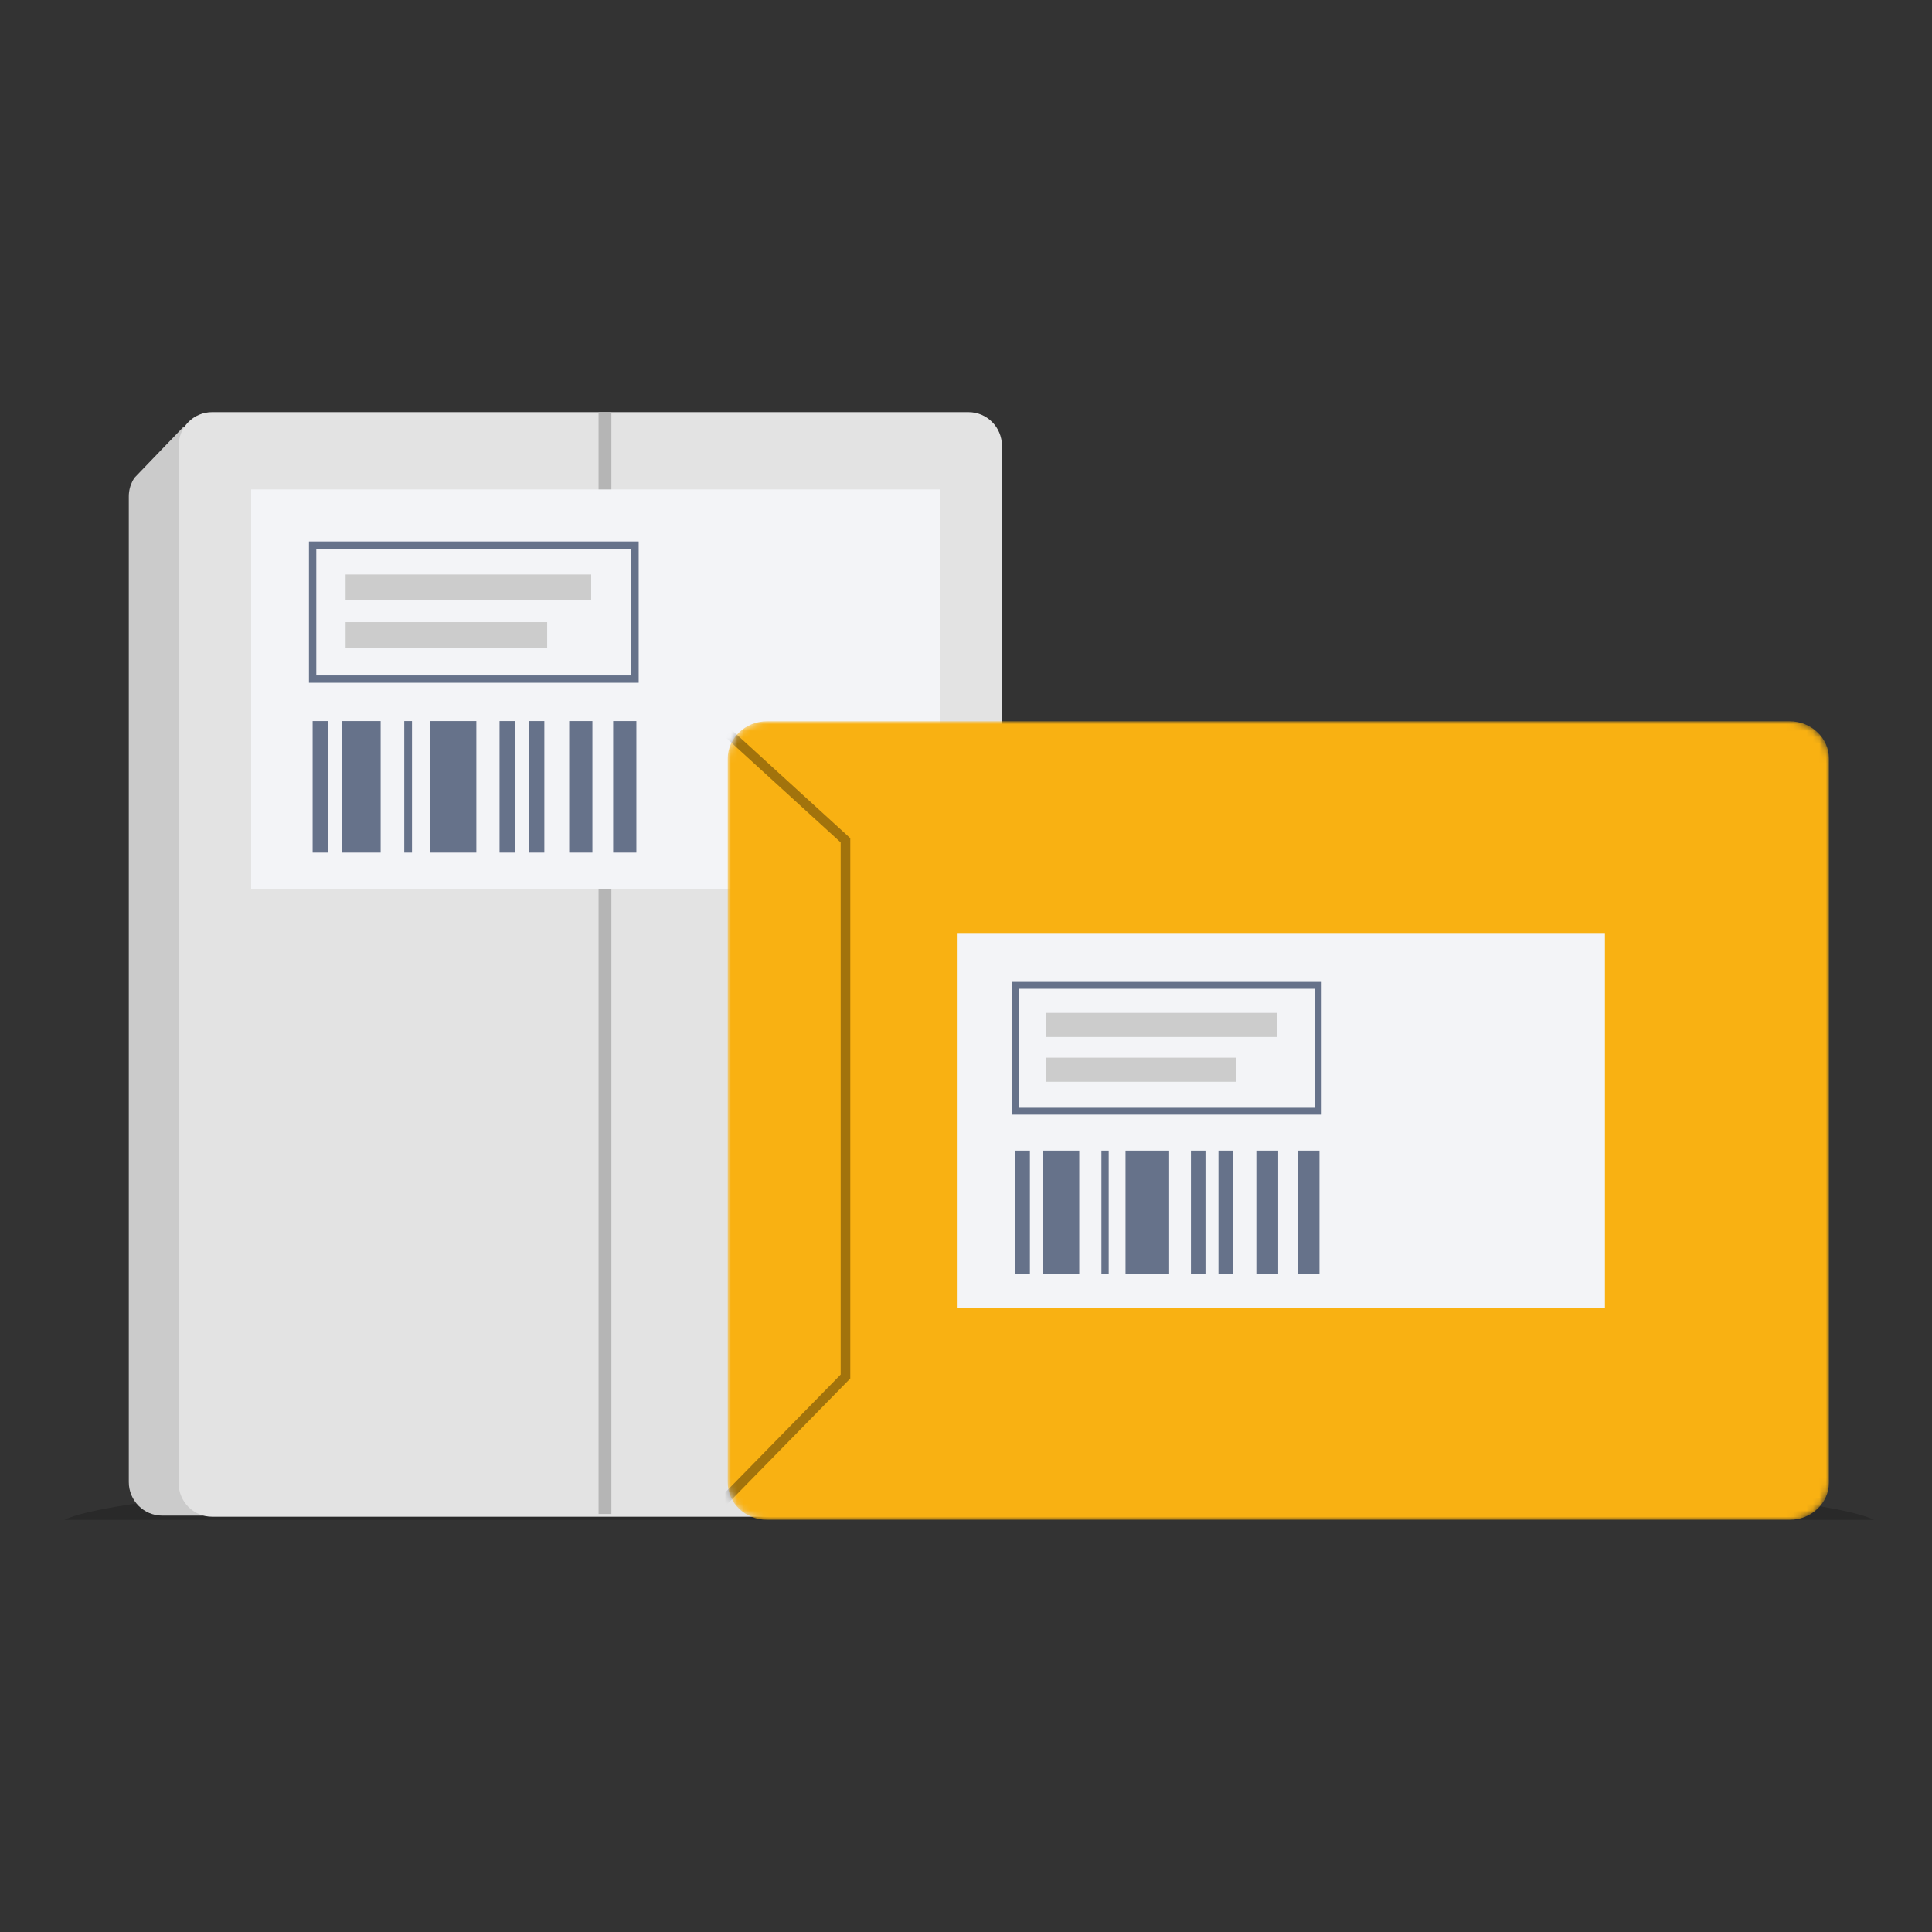 <svg width="300" height="300" viewBox="0 0 300 300" fill="none" xmlns="http://www.w3.org/2000/svg">
<rect x="0" y="0" width="300" height="300" fill="#333333" stroke="none"/>
<path fill-rule="evenodd" clip-rule="evenodd" d="M291 236C281.492 231.481 222.233 228 150.5 228C78.767 228 19.508 231.481 10 236H291Z" fill="black" fill-opacity="0.2"/>
<path fill-rule="evenodd" clip-rule="evenodd" d="M28.56 71.875H145.637C148.504 71.875 150.828 74.209 150.828 77.088V230.132C150.828 233.012 148.504 235.346 145.637 235.346H25.192C22.324 235.346 20 233.012 20 230.132V77.088C20 76.231 20.206 75.423 20.571 74.71L20.59 74.671C20.673 74.513 20.764 74.359 20.862 74.21L28.56 66.21V71.875Z" fill="#CBCBCB"/>
<path fill-rule="evenodd" clip-rule="evenodd" d="M32.928 64H150.389C153.256 64 155.58 66.339 155.58 69.224V230.293C155.58 233.179 153.256 235.518 150.389 235.518H32.928C30.061 235.518 27.736 233.179 27.736 230.293V69.224C27.736 66.339 30.061 64 32.928 64Z" fill="#E3E3E3"/>
<rect x="92.947" y="64" width="1.989" height="171.093" fill="#B5B5B5"/>
<path fill-rule="evenodd" clip-rule="evenodd" d="M39 138H146V76H39V138Z" fill="#F3F4F7"/>
<path fill-rule="evenodd" clip-rule="evenodd" d="M98.817 111.968V132.396H95.212V111.968H98.817ZM59.107 111.968V132.396H53.099V111.968H59.107ZM73.968 111.968V132.396H66.757V111.968H73.968ZM91.989 111.968V132.396H88.384V111.968H91.989ZM63.975 111.968V132.396H62.774V111.968H63.975ZM84.526 111.968V132.396H82.123V111.968H84.526ZM79.974 111.968V132.396H77.57V111.968H79.974ZM50.949 111.968V132.396H48.546V111.968H50.949Z" fill="#66728A"/>
<path fill-rule="evenodd" clip-rule="evenodd" d="M47.977 84.082H99.176V106.024H47.977V84.082ZM49.115 104.886H98.038V85.22H49.115V104.886Z" fill="#66728A"/>
<path fill-rule="evenodd" clip-rule="evenodd" d="M53.667 100.586H84.968V96.602H53.667V100.586Z" fill="#CCCCCC"/>
<path fill-rule="evenodd" clip-rule="evenodd" d="M53.667 93.187H91.797V89.204H53.667V93.187Z" fill="#CCCCCC"/>
<mask id="mask0_4312_1035" style="mask-type:alpha" maskUnits="userSpaceOnUse" x="113" y="112" width="171" height="124">
<path d="M118.972 236C115.674 236 113 233.326 113 230.028V117.972C113 114.674 115.674 112 118.972 112H278.028C281.326 112 284 114.674 284 117.972V230.028C284 233.326 281.326 236 278.028 236H118.972Z" fill="black"/>
</mask>
<g mask="url(#mask0_4312_1035)">
<path fill-rule="evenodd" clip-rule="evenodd" d="M113 230.191V117.809C113 114.601 115.738 112 119.115 112H277.885C281.262 112 284 114.601 284 117.809V230.191C284 233.399 281.262 236 277.885 236H119.115C115.738 236 113 233.399 113 230.191Z" fill="#F9B112"/>
<path fill-rule="evenodd" clip-rule="evenodd" d="M148.697 203.121H249.212V144.879H148.697V203.121Z" fill="#F3F4F7"/>
<path fill-rule="evenodd" clip-rule="evenodd" d="M204.889 178.667V197.857H201.503V178.667H204.889ZM167.585 178.667V197.857H161.941V178.667H167.585ZM181.545 178.667V197.857H174.772V178.667H181.545ZM198.474 178.667V197.857H195.088V178.667H198.474ZM172.159 178.667V197.857H171.03V178.667H172.159ZM191.464 178.667V197.857H189.206V178.667H191.464ZM187.187 178.667V197.857H184.93V178.667H187.187ZM159.922 178.667V197.857H157.665V178.667H159.922Z" fill="#66728A"/>
<path fill-rule="evenodd" clip-rule="evenodd" d="M157.13 152.471H205.226V173.083H157.13V152.471ZM158.199 172.014H204.157V153.54H158.199V172.014Z" fill="#66728A"/>
<path fill-rule="evenodd" clip-rule="evenodd" d="M162.476 167.974H191.879V164.232H162.476V167.974Z" fill="#CCCCCC"/>
<path fill-rule="evenodd" clip-rule="evenodd" d="M162.476 161.024H198.295V157.282H162.476V161.024Z" fill="#CCCCCC"/>
<path fill-rule="evenodd" clip-rule="evenodd" d="M112.819 233.665L111.752 232.621L130.539 213.443V130.811L111.783 113.694L112.789 112.592L132.032 130.153V214.052L112.819 233.665Z" fill="black" fill-opacity="0.35"/>
</g>
</svg>

